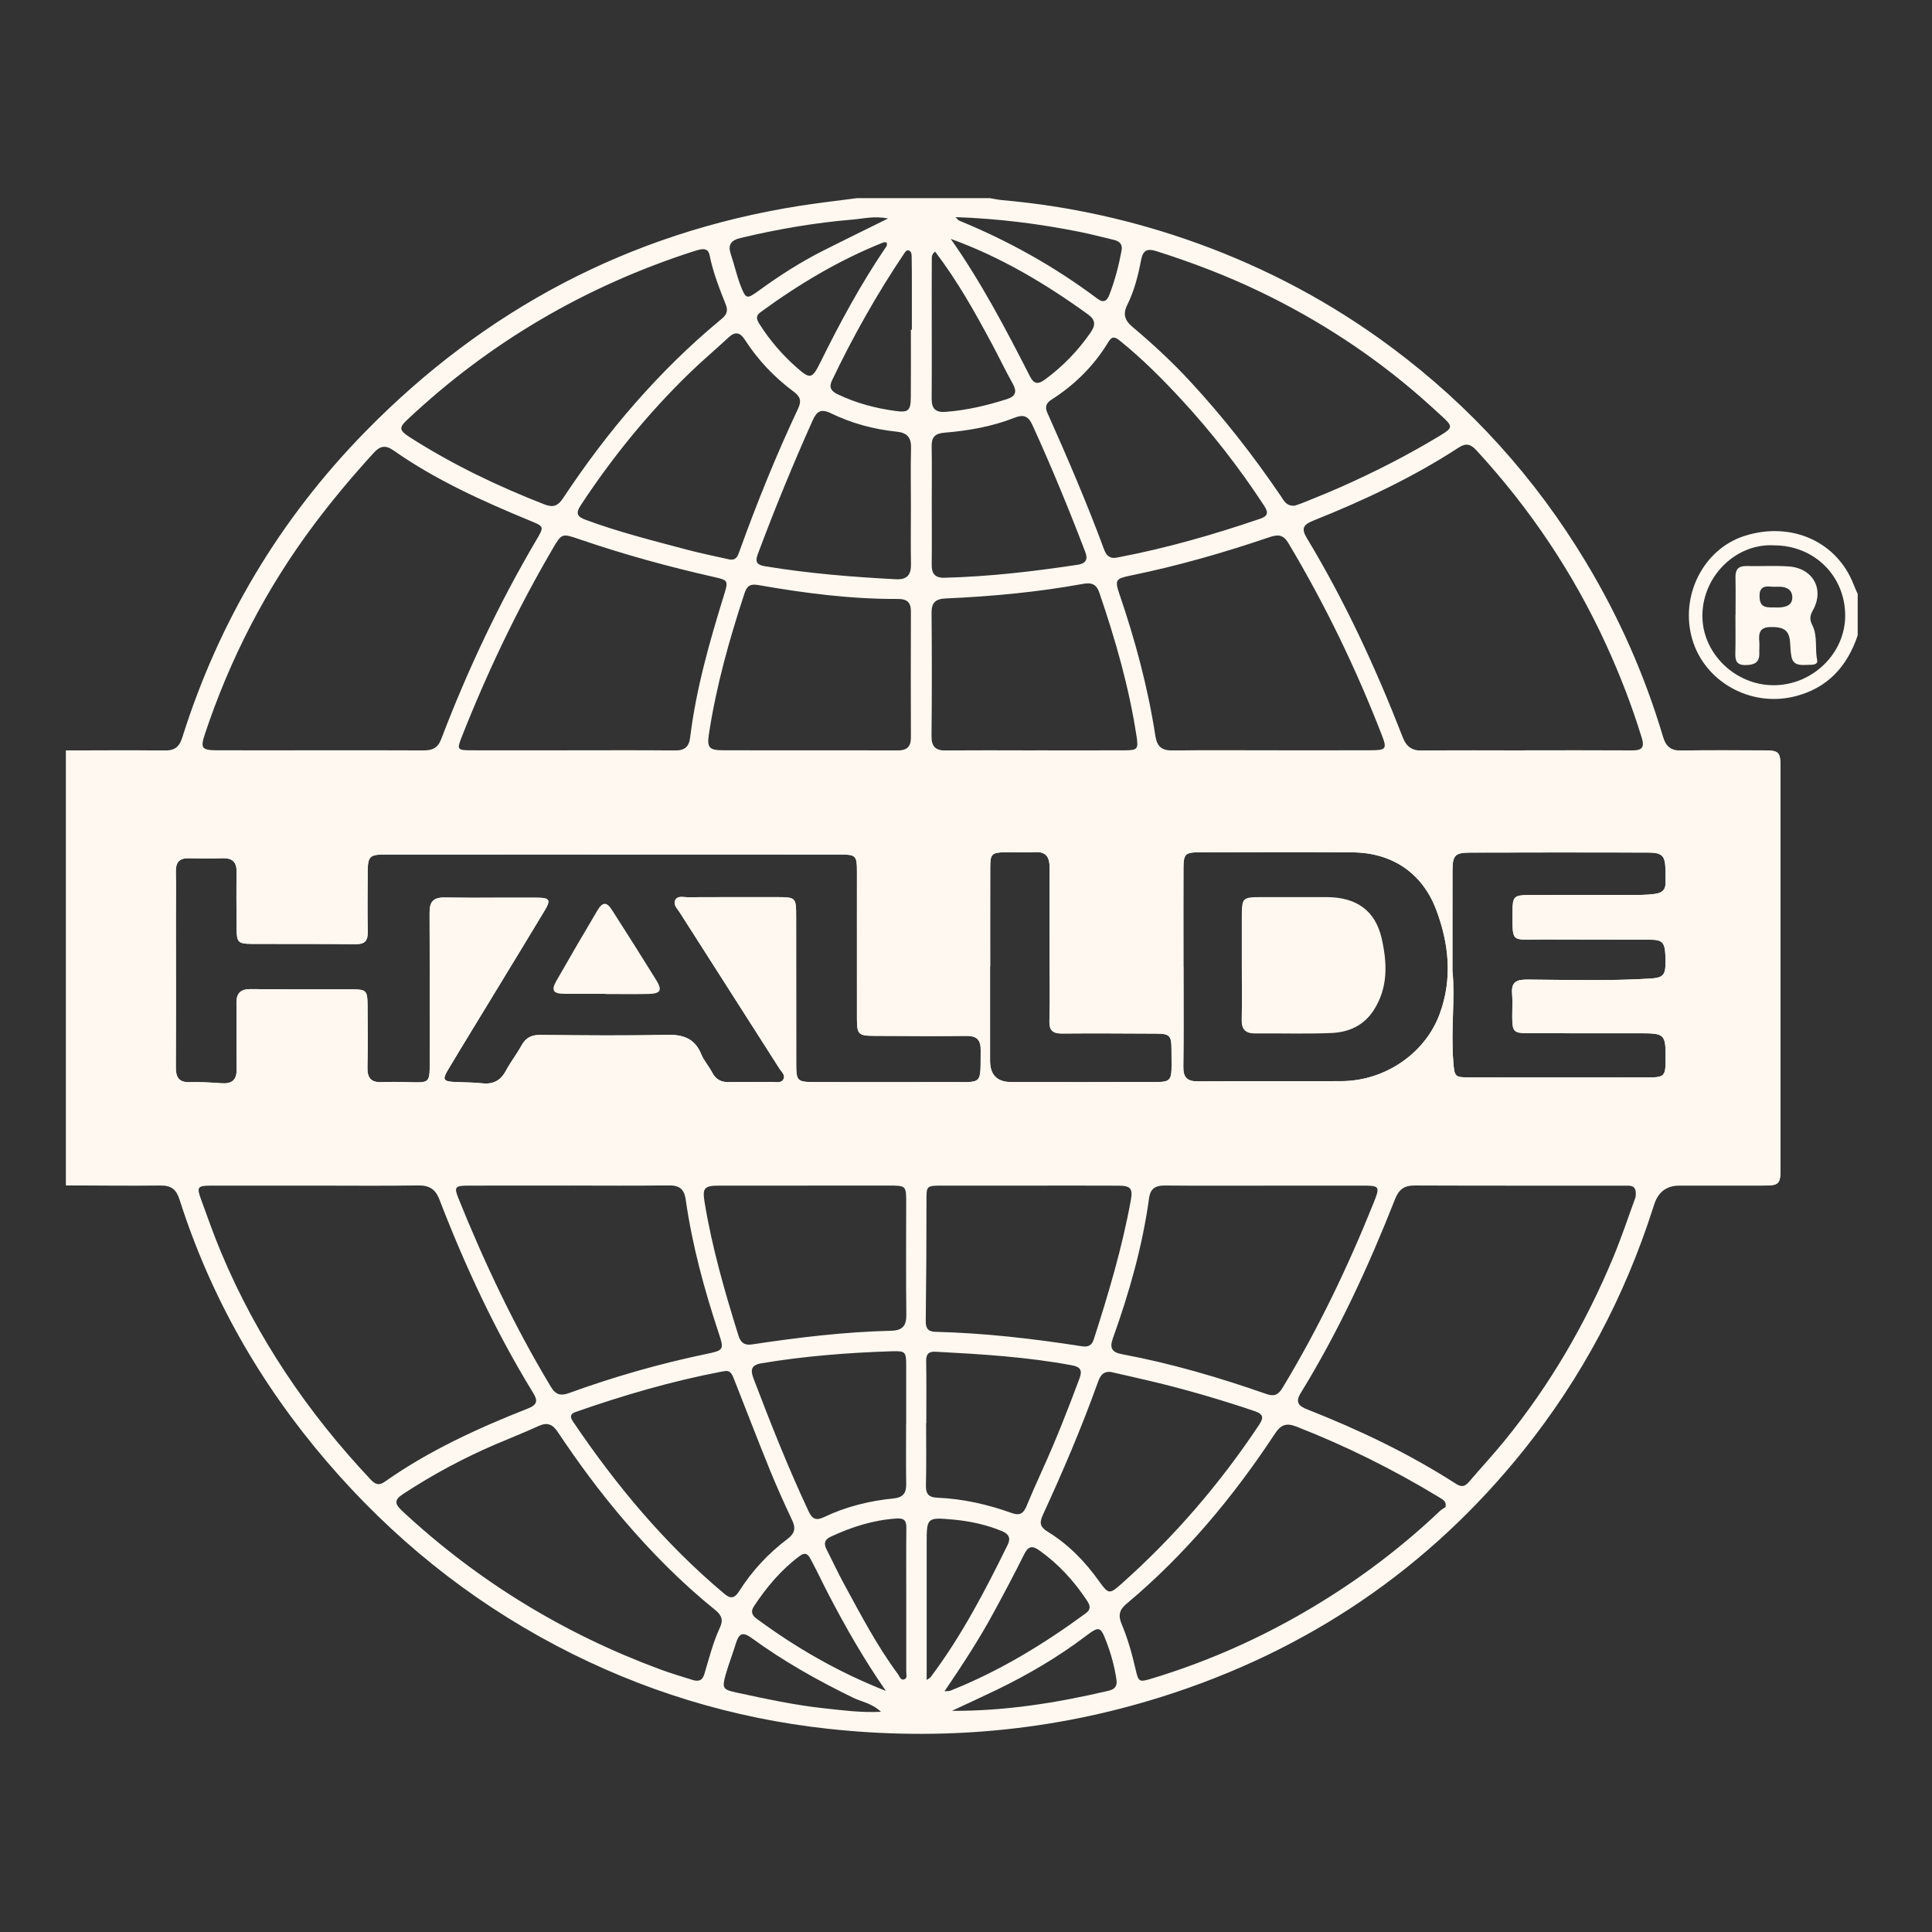 <svg width="120" height="120" viewBox="0 0 120 120" fill="none" xmlns="http://www.w3.org/2000/svg">
<rect x="0" y="0" width="120" height="120" fill="#333333" stroke="none"/>
<g clip-path="url(#clip0_268_2475)">
<path d="M4.103 73.624V46.611C6.131 46.609 8.16 46.588 10.188 46.616C10.816 46.625 11.126 46.433 11.321 45.81C13.592 38.588 17.39 32.223 22.707 26.795C30.118 19.234 39.067 14.466 49.641 12.789C50.831 12.601 52.029 12.468 53.223 12.308C55.976 12.308 58.729 12.308 61.482 12.308C61.743 12.351 62.003 12.409 62.265 12.432C66.425 12.799 70.472 13.7 74.384 15.115C78.711 16.68 82.732 18.825 86.425 21.574C91.349 25.237 95.361 29.689 98.502 34.909C100.557 38.322 102.158 41.938 103.29 45.75C103.477 46.38 103.79 46.633 104.468 46.618C106.158 46.579 107.849 46.602 109.538 46.606C110.486 46.609 110.587 46.701 110.589 47.621C110.593 55.958 110.593 64.294 110.589 72.631C110.589 73.544 110.484 73.637 109.531 73.64C107.792 73.644 106.053 73.64 104.314 73.641C103.533 73.641 103.015 74.017 102.76 74.769C102.729 74.859 102.699 74.949 102.67 75.04C100.915 80.525 98.258 85.549 94.647 90.061C88.732 97.449 81.189 102.554 72.105 105.407C65.366 107.524 58.458 108.143 51.425 107.377C45.475 106.728 39.858 105.004 34.583 102.23C29.067 99.328 24.32 95.477 20.286 90.766C16.152 85.94 13.076 80.538 11.152 74.509C10.95 73.876 10.635 73.627 9.969 73.635C8.013 73.658 6.059 73.633 4.103 73.627V73.624ZM38.094 53.074C33.362 53.074 28.63 53.071 23.897 53.075C22.974 53.075 22.848 53.198 22.839 54.106C22.828 55.368 22.818 56.631 22.841 57.892C22.851 58.442 22.652 58.652 22.08 58.645C19.931 58.621 17.782 58.638 15.634 58.627C14.784 58.622 14.7 58.525 14.695 57.656C14.687 56.488 14.677 55.322 14.695 54.154C14.705 53.544 14.435 53.288 13.824 53.305C13.124 53.325 12.423 53.325 11.723 53.308C11.123 53.292 10.911 53.581 10.923 54.142C10.94 55.071 10.926 55.999 10.926 56.929C10.926 60.049 10.936 63.169 10.921 66.289C10.919 66.898 11.094 67.234 11.781 67.217C12.431 67.2 13.085 67.234 13.734 67.282C14.408 67.334 14.712 67.088 14.699 66.393C14.671 65.037 14.703 63.678 14.687 62.321C14.68 61.692 14.928 61.427 15.59 61.435C17.691 61.462 19.791 61.441 21.892 61.449C22.744 61.452 22.823 61.538 22.829 62.413C22.837 63.699 22.854 64.986 22.822 66.27C22.805 66.932 23.026 67.251 23.733 67.214C24.312 67.182 24.893 67.204 25.471 67.219C26.669 67.251 26.689 67.24 26.689 66.055C26.689 62.934 26.698 59.814 26.682 56.694C26.679 56.048 26.882 55.737 27.595 55.747C29.526 55.775 31.458 55.747 33.389 55.758C34.143 55.762 34.22 55.907 33.836 56.544C32.862 58.161 31.881 59.774 30.9 61.386C29.87 63.082 28.829 64.77 27.811 66.472C27.467 67.046 27.547 67.167 28.206 67.202C28.785 67.232 29.367 67.222 29.942 67.285C30.631 67.361 31.09 67.121 31.415 66.516C31.709 65.97 32.096 65.474 32.395 64.933C32.658 64.458 33.003 64.275 33.56 64.281C36.169 64.307 38.777 64.337 41.383 64.274C42.425 64.248 43.156 64.492 43.561 65.493C43.721 65.885 44.028 66.216 44.224 66.598C44.448 67.032 44.773 67.222 45.265 67.214C46.158 67.197 47.052 67.218 47.946 67.204C48.197 67.199 48.524 67.305 48.668 67.018C48.789 66.772 48.544 66.579 48.421 66.386C46.352 63.142 44.279 59.9 42.208 56.657C42.057 56.421 41.789 56.184 41.95 55.891C42.098 55.624 42.43 55.729 42.683 55.728C44.518 55.719 46.353 55.722 48.188 55.722C49.441 55.722 49.449 55.729 49.45 56.941C49.453 59.99 49.45 63.039 49.454 66.088C49.456 67.151 49.52 67.208 50.618 67.21C53.394 67.214 56.172 67.218 58.948 67.21C61.097 67.202 60.887 67.434 60.911 65.227C60.919 64.585 60.671 64.334 60.016 64.341C58.109 64.362 56.201 64.347 54.294 64.338C53.313 64.334 53.227 64.248 53.226 63.266C53.223 60.242 53.226 57.216 53.226 54.191C53.226 53.114 53.184 53.074 52.074 53.074C47.414 53.072 42.754 53.074 38.094 53.074ZM94.731 46.605V46.602C96.952 46.602 99.172 46.593 101.393 46.608C101.993 46.612 102.154 46.415 101.974 45.83C101.373 43.868 100.635 41.958 99.782 40.09C97.742 35.625 95.041 31.593 91.703 27.97C91.346 27.582 91.059 27.501 90.597 27.802C87.766 29.646 84.717 31.08 81.581 32.333C80.961 32.581 80.803 32.811 81.168 33.417C83.545 37.355 85.462 41.512 87.124 45.786C87.358 46.39 87.699 46.629 88.358 46.621C90.482 46.589 92.607 46.609 94.731 46.609V46.605ZM19.86 46.603C22.008 46.603 24.155 46.595 26.304 46.609C26.849 46.613 27.194 46.461 27.402 45.912C29.044 41.607 31.007 37.447 33.355 33.47C33.8 32.715 33.775 32.694 32.962 32.359C29.999 31.137 27.079 29.825 24.446 27.98C23.946 27.63 23.615 27.687 23.216 28.124C21.906 29.556 20.663 31.036 19.5 32.589C16.519 36.57 14.282 40.918 12.721 45.611C12.436 46.471 12.54 46.599 13.489 46.602C15.613 46.608 17.736 46.603 19.86 46.602V46.603ZM101.586 74.363C101.7 73.56 101.251 73.647 100.909 73.645C96.564 73.64 92.217 73.651 87.871 73.633C87.212 73.63 86.886 73.88 86.648 74.483C85.01 78.637 83.149 82.69 80.799 86.508C80.422 87.119 80.68 87.338 81.222 87.551C84.434 88.816 87.537 90.297 90.438 92.165C90.779 92.385 90.995 92.329 91.237 92.046C91.969 91.192 92.734 90.365 93.444 89.495C96.278 86.019 98.502 82.186 100.214 78.064C100.744 76.787 101.177 75.472 101.586 74.363ZM19.534 73.64C17.41 73.64 15.286 73.637 13.162 73.641C12.256 73.643 12.201 73.714 12.498 74.526C12.899 75.622 13.286 76.726 13.737 77.8C15.948 83.072 19.105 87.74 23.036 91.912C23.309 92.201 23.539 92.286 23.899 92.033C26.647 90.097 29.689 88.707 32.808 87.477C33.392 87.247 33.398 86.977 33.117 86.519C30.773 82.699 28.895 78.657 27.288 74.49C27.047 73.866 26.662 73.62 25.978 73.63C23.831 73.663 21.682 73.641 19.533 73.64H19.534ZM78.995 46.603C81.045 46.603 83.096 46.609 85.146 46.6C86.088 46.598 86.16 46.515 85.834 45.673C84.23 41.532 82.301 37.545 80.019 33.724C79.728 33.237 79.408 33.175 78.883 33.354C76.055 34.314 73.186 35.142 70.253 35.742C69.29 35.94 69.227 36.014 69.536 36.919C70.515 39.787 71.298 42.704 71.76 45.697C71.866 46.38 72.16 46.623 72.845 46.613C74.896 46.585 76.946 46.603 78.996 46.603H78.995ZM35.547 46.603C37.671 46.603 39.795 46.59 41.921 46.612C42.521 46.618 42.795 46.392 42.866 45.806C43.238 42.767 44.079 39.837 44.981 36.92C45.242 36.078 45.218 36.035 44.393 35.849C41.544 35.205 38.732 34.436 35.97 33.487C34.902 33.12 34.885 33.128 34.323 34.091C32.124 37.852 30.257 41.768 28.663 45.813C28.373 46.548 28.409 46.6 29.247 46.603C31.348 46.608 33.447 46.605 35.548 46.603H35.547ZM89.788 93.608C89.816 93.298 89.771 93.231 89.374 92.99C86.554 91.279 83.61 89.815 80.529 88.61C79.88 88.356 79.551 88.497 79.18 89.06C76.592 92.988 73.597 96.58 69.963 99.62C69.52 99.99 69.446 100.343 69.663 100.862C70.042 101.763 70.308 102.704 70.527 103.656C70.718 104.49 70.741 104.501 71.592 104.242C74.691 103.3 77.649 102.03 80.464 100.446C83.724 98.612 86.724 96.427 89.43 93.856C89.568 93.726 89.748 93.637 89.788 93.61V93.608ZM80.415 31.406C80.535 31.366 80.722 31.314 80.899 31.241C81.7 30.913 82.507 30.594 83.298 30.242C85.412 29.303 87.467 28.253 89.445 27.056C90.256 26.566 90.251 26.482 89.53 25.827C89.104 25.44 88.681 25.051 88.248 24.672C85.23 22.038 81.901 19.869 78.281 18.126C76.194 17.122 74.038 16.302 71.831 15.601C71.272 15.422 70.995 15.526 70.876 16.147C70.695 17.104 70.454 18.058 70.016 18.939C69.733 19.507 69.858 19.899 70.337 20.302C71.586 21.352 72.783 22.458 73.891 23.655C75.964 25.89 77.833 28.28 79.543 30.796C79.737 31.081 79.887 31.451 80.413 31.407L80.415 31.406ZM78.644 73.64V73.643C76.545 73.643 74.445 73.653 72.345 73.635C71.769 73.631 71.453 73.817 71.37 74.42C70.962 77.405 70.14 80.29 69.124 83.122C68.907 83.728 69.061 83.995 69.688 84.112C72.753 84.684 75.733 85.56 78.669 86.588C79.151 86.756 79.403 86.629 79.66 86.203C81.877 82.534 83.723 78.688 85.314 74.72C85.734 73.671 85.698 73.641 84.582 73.64C82.603 73.637 80.624 73.64 78.644 73.64ZM35.343 73.64C33.245 73.64 31.145 73.635 29.047 73.641C28.274 73.643 28.196 73.738 28.464 74.406C30.096 78.457 31.962 82.396 34.223 86.149C34.521 86.645 34.84 86.709 35.351 86.523C38.115 85.519 40.937 84.71 43.821 84.108C44.974 83.868 44.986 83.844 44.626 82.756C43.734 80.06 42.992 77.327 42.592 74.516C42.493 73.82 42.173 73.615 41.495 73.626C39.445 73.658 37.394 73.637 35.344 73.637L35.343 73.64ZM43.506 15.491C43.413 15.516 43.225 15.561 43.043 15.621C36.331 17.792 30.404 21.265 25.291 26.075C24.768 26.566 24.797 26.736 25.449 27.154C28.09 28.845 30.906 30.195 33.831 31.336C34.365 31.543 34.663 31.412 34.966 30.954C36.341 28.88 37.828 26.891 39.477 25.015C41.078 23.193 42.791 21.492 44.663 19.941C44.971 19.686 45.293 19.457 45.084 18.931C44.689 17.935 44.294 16.934 44.08 15.879C44.028 15.619 43.926 15.422 43.508 15.491H43.506ZM43.073 104.362C43.608 104.494 43.692 104.165 43.782 103.866C44.061 102.93 44.302 101.98 44.716 101.089C44.934 100.621 44.828 100.325 44.419 99.995C42.319 98.302 40.437 96.394 38.693 94.347C37.229 92.631 35.898 90.823 34.65 88.952C34.33 88.47 34.002 88.319 33.452 88.572C32.578 88.973 31.68 89.325 30.794 89.704C28.774 90.568 26.852 91.605 25.017 92.809C24.481 93.161 24.514 93.414 24.966 93.834C29.647 98.192 35.004 101.47 41.026 103.696C41.725 103.955 42.447 104.159 43.073 104.362ZM73.506 60.043H73.509C73.509 62.113 73.526 64.184 73.499 66.253C73.49 66.932 73.737 67.172 74.429 67.167C77.397 67.139 80.364 67.161 83.33 67.151C86.001 67.142 88.512 65.451 89.422 62.979C90.225 60.799 90.004 58.608 89.196 56.483C88.335 54.22 86.467 52.962 84.016 52.942C80.831 52.917 77.647 52.931 74.462 52.938C73.624 52.939 73.512 53.054 73.507 53.903C73.499 55.95 73.505 57.996 73.505 60.042L73.506 60.043ZM90.219 60.376C90.384 61.96 90.113 63.938 90.264 65.912C90.34 66.905 90.342 66.921 91.378 66.922C95.023 66.927 98.671 66.927 102.316 66.922C103.391 66.922 103.451 66.852 103.454 65.776C103.458 64.225 103.412 64.179 101.84 64.178C99.521 64.178 97.203 64.182 94.884 64.174C94.027 64.171 93.938 64.072 93.928 63.22C93.922 62.72 93.96 62.217 93.919 61.721C93.863 61.016 94.166 60.839 94.854 60.843C97.388 60.861 99.924 60.935 102.458 60.783C103.315 60.732 103.46 60.585 103.448 59.671C103.433 58.522 103.326 58.369 102.429 58.364C100.208 58.352 97.987 58.366 95.764 58.352C93.835 58.341 93.941 58.639 93.947 56.541C93.95 55.702 94.06 55.596 94.916 55.594C96.848 55.585 98.779 55.594 100.712 55.588C101.412 55.585 102.112 55.617 102.809 55.519C103.241 55.458 103.464 55.262 103.448 54.82C103.439 54.583 103.454 54.344 103.448 54.106C103.432 53.138 103.274 52.955 102.319 52.954C98.649 52.945 94.979 52.945 91.308 52.957C90.377 52.959 90.222 53.128 90.217 54.059C90.21 56.035 90.214 58.012 90.214 60.379L90.219 60.376ZM64.293 46.606C66.126 46.606 67.958 46.611 69.791 46.605C70.668 46.602 70.718 46.546 70.589 45.707C70.124 42.664 69.275 39.718 68.281 36.807C68.103 36.285 67.794 36.17 67.293 36.261C64.467 36.777 61.614 37.044 58.747 37.17C58.102 37.199 57.856 37.429 57.861 38.072C57.883 40.616 57.885 43.162 57.858 45.706C57.851 46.392 58.118 46.628 58.797 46.618C60.629 46.59 62.462 46.608 64.295 46.608L64.293 46.606ZM50.237 46.606C52.07 46.606 53.903 46.598 55.736 46.612C56.305 46.616 56.579 46.403 56.578 45.817C56.567 43.2 56.569 40.583 56.578 37.966C56.579 37.425 56.341 37.199 55.789 37.202C52.861 37.217 49.97 36.843 47.094 36.338C46.616 36.254 46.398 36.378 46.248 36.836C45.3 39.711 44.483 42.618 44.029 45.616C43.906 46.426 44.047 46.596 44.883 46.6C46.668 46.609 48.452 46.603 50.237 46.605V46.606ZM63.895 73.641C62.108 73.641 60.322 73.638 58.535 73.641C57.522 73.643 57.545 73.647 57.545 74.618C57.545 77.094 57.532 79.57 57.499 82.047C57.493 82.501 57.634 82.71 58.102 82.722C61.148 82.797 64.167 83.147 67.174 83.616C67.573 83.678 67.809 83.588 67.938 83.185C68.852 80.346 69.701 77.492 70.236 74.556C70.371 73.817 70.227 73.648 69.472 73.644C67.613 73.634 65.754 73.641 63.895 73.641ZM50.012 73.641C48.226 73.641 46.439 73.638 44.652 73.641C43.754 73.643 43.619 73.79 43.758 74.639C44.219 77.468 45.012 80.213 45.864 82.946C45.998 83.379 46.225 83.578 46.706 83.505C49.57 83.073 52.444 82.724 55.344 82.656C56.069 82.639 56.301 82.338 56.294 81.65C56.266 79.34 56.282 77.029 56.285 74.719C56.285 73.637 56.289 73.638 55.158 73.638C53.443 73.638 51.729 73.638 50.015 73.64L50.012 73.641ZM45.352 34.758C45.713 34.797 45.815 34.559 45.909 34.297C46.998 31.266 48.205 28.281 49.578 25.363C49.789 24.913 49.714 24.635 49.312 24.338C48.105 23.443 47.081 22.368 46.271 21.111C45.956 20.623 45.66 20.578 45.238 20.971C44.431 21.722 43.584 22.433 42.795 23.202C40.243 25.686 38.01 28.429 36.061 31.399C35.747 31.877 35.847 32.09 36.363 32.282C38.423 33.048 40.553 33.577 42.672 34.143C43.557 34.379 44.458 34.554 45.351 34.758H45.352ZM44.999 85.167C44.904 85.181 44.857 85.186 44.81 85.196C41.723 85.786 38.717 86.662 35.756 87.7C35.401 87.824 35.398 88.008 35.589 88.293C38.264 92.255 41.304 95.904 44.996 98.998C45.41 99.346 45.649 99.244 45.909 98.834C46.71 97.569 47.724 96.483 48.921 95.579C49.38 95.232 49.43 94.909 49.201 94.423C48.714 93.387 48.242 92.342 47.81 91.281C47.056 89.426 46.339 87.555 45.604 85.692C45.489 85.397 45.381 85.087 44.999 85.168V85.167ZM69.276 34.647C69.347 34.635 69.42 34.623 69.491 34.61C72.483 34.04 75.4 33.2 78.276 32.218C78.728 32.063 78.806 31.853 78.528 31.427C76.992 29.08 75.278 26.872 73.373 24.81C72.186 23.525 70.95 22.287 69.584 21.183C69.3 20.955 69.093 20.826 68.848 21.233C67.957 22.711 66.757 23.902 65.295 24.834C64.986 25.03 64.89 25.276 65.047 25.624C66.303 28.436 67.517 31.263 68.585 34.15C68.704 34.47 68.897 34.687 69.279 34.649L69.276 34.647ZM68.963 85.209C68.439 85.178 68.303 85.549 68.169 85.917C67.167 88.702 66.006 91.422 64.767 94.109C64.531 94.62 64.631 94.865 65.082 95.141C66.37 95.932 67.399 96.997 68.269 98.216C68.856 99.037 68.913 99.037 69.692 98.342C72.95 95.438 75.764 92.16 78.176 88.544C78.489 88.076 78.52 87.846 77.891 87.634C75.764 86.919 73.615 86.289 71.43 85.773C70.61 85.579 69.785 85.396 68.963 85.209ZM56.281 88.426H56.285C56.285 87.235 56.283 86.045 56.285 84.854C56.286 83.956 56.257 83.902 55.363 83.931C52.661 84.018 49.969 84.229 47.298 84.675C46.622 84.788 46.613 85.121 46.806 85.629C47.865 88.414 48.963 91.184 50.231 93.887C50.459 94.372 50.705 94.456 51.18 94.23C52.541 93.581 53.994 93.222 55.491 93.072C56.13 93.008 56.297 92.709 56.286 92.142C56.265 90.904 56.279 89.665 56.279 88.427L56.281 88.426ZM61.5 60.023H61.494C61.494 61.975 61.494 63.929 61.494 65.882C61.494 66.764 61.931 67.206 62.804 67.208C65.46 67.21 68.116 67.218 70.772 67.205C73 67.195 72.758 67.45 72.763 65.198C72.764 64.305 72.658 64.204 71.769 64.199C69.837 64.189 67.906 64.178 65.974 64.194C65.39 64.198 65.159 64.008 65.18 63.402C65.224 62.188 65.196 60.974 65.196 59.759C65.196 57.806 65.19 55.852 65.195 53.9C65.195 53.285 65.012 52.887 64.282 52.927C63.681 52.959 63.075 52.927 62.472 52.935C61.601 52.945 61.507 53.028 61.504 53.879C61.497 55.927 61.501 57.975 61.501 60.023H61.5ZM56.578 31.407C56.578 30.217 56.554 29.026 56.586 27.837C56.604 27.189 56.365 26.881 55.698 26.812C54.271 26.666 52.894 26.293 51.609 25.669C50.971 25.36 50.722 25.563 50.469 26.126C49.249 28.847 48.121 31.604 47.077 34.396C46.907 34.849 46.948 35.078 47.51 35.17C50.203 35.615 52.917 35.838 55.64 35.978C56.331 36.014 56.595 35.712 56.583 35.048C56.56 33.834 56.578 32.619 56.578 31.406V31.407ZM57.871 31.356H57.874C57.874 32.592 57.885 33.828 57.87 35.065C57.863 35.622 58.061 35.901 58.67 35.885C61.446 35.812 64.196 35.495 66.936 35.078C67.429 35.003 67.593 34.763 67.407 34.28C66.386 31.61 65.3 28.969 64.111 26.367C63.867 25.834 63.55 25.734 63.027 25.942C61.627 26.495 60.154 26.752 58.661 26.875C58.074 26.924 57.857 27.154 57.867 27.718C57.889 28.93 57.873 30.144 57.873 31.356H57.871ZM57.534 88.401C57.534 88.401 57.525 88.401 57.522 88.401C57.522 89.686 57.545 90.971 57.511 92.255C57.496 92.777 57.677 93.002 58.196 93.024C59.802 93.088 61.349 93.443 62.852 93.981C63.337 94.156 63.569 93.996 63.746 93.578C64.06 92.832 64.382 92.089 64.718 91.352C65.58 89.465 66.335 87.535 67.058 85.593C67.239 85.106 67.091 84.897 66.591 84.804C63.788 84.278 60.949 84.109 58.108 83.958C57.675 83.935 57.517 84.111 57.525 84.55C57.55 85.833 57.534 87.118 57.534 88.403V88.401ZM58.664 105.051C58.88 105.03 58.957 105.038 59.019 105.014C62.058 103.812 64.815 102.13 67.433 100.209C67.829 99.919 67.67 99.646 67.475 99.356C66.686 98.175 65.741 97.146 64.573 96.31C64.08 95.957 63.853 96.054 63.599 96.567C62.986 97.803 62.334 99.023 61.675 100.236C60.788 101.865 59.771 103.419 58.664 105.051ZM59.052 14.838C60.964 17.555 62.488 20.47 63.985 23.4C64.24 23.901 64.527 23.849 64.898 23.578C66.012 22.763 66.952 21.788 67.738 20.656C68.062 20.187 68.046 19.866 67.57 19.521C64.932 17.616 62.158 15.959 59.054 14.838H59.052ZM58.08 15.629C57.858 15.799 57.877 15.971 57.876 16.131C57.871 16.773 57.87 17.416 57.87 18.058C57.87 20.294 57.883 22.53 57.867 24.767C57.863 25.384 58.108 25.627 58.734 25.581C60.041 25.484 61.301 25.186 62.543 24.79C63.101 24.612 63.173 24.318 62.9 23.826C62.446 23.014 62.047 22.173 61.607 21.354C60.559 19.4 59.481 17.465 58.082 15.629H58.08ZM57.557 104.347C57.695 104.248 57.766 104.219 57.805 104.167C59.726 101.611 61.191 98.797 62.591 95.945C62.792 95.534 62.655 95.278 62.239 95.103C61.272 94.702 60.26 94.482 59.225 94.387C57.557 94.233 57.557 94.252 57.557 95.902C57.557 98.684 57.557 101.467 57.557 104.347ZM56.289 99.347C56.289 97.873 56.279 96.398 56.295 94.925C56.299 94.485 56.202 94.283 55.684 94.317C54.237 94.412 52.9 94.841 51.603 95.445C51.199 95.634 51.157 95.887 51.344 96.248C51.703 96.947 52.032 97.662 52.407 98.352C53.454 100.277 54.468 102.223 55.781 103.994C55.882 104.131 55.94 104.407 56.191 104.297C56.363 104.221 56.288 103.999 56.289 103.839C56.292 102.341 56.291 100.843 56.289 99.346V99.347ZM56.576 20.48C56.596 20.48 56.617 20.48 56.637 20.48C56.637 19.576 56.637 18.671 56.637 17.766C56.637 17.147 56.637 16.528 56.624 15.909C56.621 15.771 56.602 15.604 56.44 15.556C56.307 15.518 56.231 15.638 56.163 15.739C54.465 18.264 52.978 20.903 51.671 23.643C51.473 24.061 51.626 24.297 52.026 24.488C53.168 25.037 54.374 25.358 55.624 25.527C56.411 25.633 56.565 25.504 56.572 24.697C56.585 23.292 56.576 21.885 56.576 20.48ZM55.023 105.026C53.62 102.997 52.515 101.049 51.479 99.063C51.115 98.365 50.783 97.65 50.412 96.957C50.261 96.676 50.118 96.311 49.662 96.651C48.511 97.509 47.611 98.584 46.83 99.767C46.613 100.096 46.703 100.328 47.007 100.55C49.431 102.331 52.012 103.839 55.024 105.026H55.023ZM55.062 15.056C55 15.056 54.923 15.036 54.865 15.059C52.119 16.152 49.611 17.655 47.239 19.39C46.881 19.651 47.024 19.899 47.208 20.183C47.831 21.155 48.579 22.023 49.443 22.791C50.322 23.575 50.437 23.556 50.964 22.488C52.157 20.069 53.438 17.7 54.95 15.458C55.026 15.346 55.142 15.238 55.065 15.056H55.062ZM59.348 13.487C59.497 13.635 59.525 13.683 59.564 13.698C62.633 14.956 65.503 16.557 68.148 18.542C68.549 18.844 68.755 18.695 68.903 18.315C69.248 17.423 69.487 16.501 69.663 15.563C69.737 15.173 69.539 14.983 69.185 14.899C68.459 14.727 67.736 14.536 67.004 14.39C64.521 13.897 62.016 13.578 59.348 13.485V13.487ZM59.122 106.263C62.443 106.282 65.664 105.765 68.852 105.016C69.249 104.923 69.407 104.731 69.343 104.307C69.221 103.503 69.011 102.729 68.72 101.97C68.355 101.019 68.278 100.984 67.445 101.615C65.721 102.923 63.86 104.011 61.911 104.956C60.987 105.403 60.051 105.829 59.12 106.265L59.122 106.263ZM54.721 106.323C54.133 105.779 53.516 105.704 52.994 105.451C50.787 104.378 48.656 103.179 46.678 101.734C46.12 101.327 45.893 101.478 45.716 102.05C45.513 102.709 45.26 103.352 45.073 104.014C44.834 104.858 44.896 104.946 45.742 105.127C47.553 105.516 49.366 105.913 51.208 106.108C52.313 106.225 53.428 106.383 54.72 106.323H54.721ZM55.159 13.57C54.304 13.4 53.639 13.581 52.974 13.637C50.616 13.833 48.291 14.233 45.99 14.783C45.38 14.929 45.199 15.226 45.397 15.808C45.612 16.438 45.752 17.094 45.99 17.716C46.326 18.588 46.383 18.596 47.126 18.056C48.389 17.136 49.701 16.293 51.097 15.585C52.397 14.926 53.709 14.289 55.159 13.571V13.57Z" fill="#FFF8F1"/>
<path d="M115.385 39.464C114.731 41.398 113.508 42.761 111.442 43.263C108.711 43.928 105.887 42.341 105.113 39.718C104.32 37.029 105.792 34.106 108.351 33.288C111.248 32.363 114.092 33.628 115.13 36.302C115.206 36.501 115.299 36.695 115.385 36.891V39.464ZM110.2 33.873C107.872 33.728 105.781 35.731 105.739 38.179C105.698 40.557 107.762 42.558 110.158 42.561C112.584 42.564 114.622 40.573 114.608 38.216C114.593 35.759 112.685 33.88 110.2 33.873Z" fill="#FFF8F1"/>
<path d="M37.597 61.728C36.754 61.728 35.911 61.728 35.069 61.728C34.362 61.728 34.215 61.524 34.556 60.926C35.395 59.456 36.248 57.992 37.113 56.537C37.428 56.01 37.684 56.007 38.01 56.517C38.938 57.963 39.856 59.417 40.762 60.878C41.154 61.512 41.036 61.718 40.271 61.737C39.38 61.758 38.488 61.742 37.597 61.742C37.597 61.738 37.597 61.734 37.597 61.73V61.728Z" fill="#FFF8F1"/>
<path d="M77.13 59.903C77.13 58.904 77.129 57.904 77.13 56.904C77.133 55.77 77.176 55.724 78.292 55.722C79.667 55.72 81.042 55.718 82.417 55.722C84.239 55.728 85.427 56.549 85.821 58.298C86.156 59.79 86.235 61.307 85.343 62.715C84.713 63.709 83.768 64.12 82.669 64.164C81.105 64.228 79.534 64.174 77.966 64.189C77.352 64.195 77.107 63.939 77.123 63.329C77.152 62.187 77.131 61.045 77.13 59.903Z" fill="#FFF8F1"/>
<path d="M107.798 38.209C107.798 37.426 107.811 36.641 107.794 35.858C107.783 35.388 107.959 35.149 108.462 35.159C109.328 35.175 110.197 35.128 111.061 35.179C112.603 35.271 113.345 36.594 112.594 37.922C112.401 38.264 112.4 38.501 112.566 38.83C112.908 39.511 112.72 40.282 112.866 41.003C112.929 41.312 112.542 41.289 112.317 41.295C111.89 41.305 111.397 41.381 111.273 40.799C111.203 40.477 111.213 40.139 111.177 39.809C111.103 39.133 110.77 38.929 109.951 38.948C109.282 38.962 109.228 39.347 109.273 39.853C109.293 40.089 109.266 40.327 109.274 40.565C109.298 41.186 108.918 41.309 108.388 41.308C107.841 41.308 107.773 41.001 107.785 40.562C107.807 39.779 107.791 38.994 107.791 38.211H107.796L107.798 38.209ZM110.254 37.729C110.35 37.729 110.445 37.735 110.541 37.729C110.961 37.702 111.336 37.57 111.323 37.086C111.31 36.627 110.968 36.45 110.532 36.441C110.341 36.437 110.147 36.457 109.957 36.435C109.377 36.37 109.254 36.681 109.295 37.166C109.348 37.802 109.828 37.72 110.254 37.729Z" fill="#FFF8F1"/>
<path fill-rule="evenodd" clip-rule="evenodd" d="M4.103 46.61V73.624V73.624H109.979C110.519 73.574 110.589 73.374 110.589 72.63C110.593 64.293 110.593 55.958 110.589 47.621C110.587 46.794 110.505 46.636 109.802 46.61H104.812C104.697 46.612 104.583 46.615 104.468 46.617C104.383 46.619 104.303 46.617 104.229 46.61H89.195C88.916 46.613 88.637 46.616 88.358 46.62C88.271 46.621 88.189 46.618 88.112 46.61H73.054C72.984 46.611 72.915 46.612 72.845 46.613C72.789 46.614 72.736 46.613 72.685 46.61H59.362C59.174 46.612 58.986 46.615 58.797 46.617C58.717 46.619 58.643 46.616 58.574 46.61H55.828C55.798 46.611 55.767 46.612 55.736 46.612C55.677 46.611 55.617 46.611 55.558 46.61H42.021C41.989 46.612 41.955 46.612 41.921 46.612C41.876 46.611 41.831 46.611 41.786 46.61H10.396C10.331 46.615 10.262 46.617 10.188 46.616C10.037 46.614 9.885 46.612 9.733 46.61H4.103ZM34.039 53.073C35.391 53.073 36.742 53.074 38.094 53.074C39.648 53.074 41.201 53.073 42.754 53.073C45.861 53.073 48.968 53.072 52.074 53.074C53.184 53.074 53.226 53.114 53.226 54.191C53.226 55.199 53.226 56.208 53.225 57.216C53.225 59.233 53.224 61.249 53.226 63.266C53.227 64.248 53.313 64.333 54.294 64.338C54.601 64.339 54.908 64.341 55.216 64.342C56.816 64.35 58.416 64.359 60.016 64.341C60.671 64.333 60.919 64.585 60.911 65.227C60.899 66.335 60.946 66.828 60.723 67.046C60.503 67.261 60.018 67.206 58.948 67.209C56.172 67.218 53.394 67.213 50.618 67.209C49.52 67.208 49.456 67.15 49.454 66.087C49.452 64.393 49.452 62.699 49.452 61.005C49.451 59.651 49.451 58.296 49.45 56.941C49.449 55.729 49.441 55.722 48.188 55.722C47.821 55.722 47.454 55.722 47.087 55.722C45.62 55.721 44.151 55.721 42.683 55.728C42.627 55.728 42.568 55.723 42.508 55.718C42.293 55.701 42.065 55.682 41.95 55.891C41.821 56.126 41.968 56.325 42.109 56.516C42.144 56.563 42.178 56.61 42.208 56.657C42.998 57.894 43.789 59.132 44.58 60.369C45.861 62.374 47.142 64.38 48.421 66.386C48.45 66.43 48.484 66.475 48.52 66.519C48.638 66.67 48.761 66.828 48.668 67.018C48.555 67.243 48.329 67.227 48.116 67.211C48.058 67.207 48 67.203 47.946 67.203C47.516 67.21 47.086 67.209 46.657 67.207C46.193 67.206 45.729 67.204 45.265 67.213C44.773 67.222 44.448 67.032 44.224 66.597C44.138 66.431 44.032 66.274 43.926 66.118C43.788 65.915 43.651 65.714 43.561 65.493C43.156 64.492 42.425 64.248 41.383 64.273C38.892 64.334 36.399 64.309 33.906 64.284C33.791 64.283 33.675 64.282 33.56 64.281C33.003 64.275 32.658 64.458 32.395 64.932C32.251 65.194 32.086 65.444 31.921 65.695C31.744 65.964 31.567 66.233 31.415 66.516C31.09 67.121 30.631 67.361 29.942 67.285C29.571 67.244 29.197 67.234 28.822 67.224C28.617 67.218 28.411 67.213 28.206 67.202C27.547 67.166 27.467 67.046 27.811 66.472C28.501 65.319 29.201 64.172 29.901 63.025C30.234 62.479 30.568 61.933 30.9 61.386C31.881 59.774 32.862 58.16 33.836 56.544C34.22 55.906 34.143 55.762 33.389 55.758C32.594 55.753 31.799 55.755 31.003 55.757C29.867 55.76 28.731 55.763 27.595 55.746C26.882 55.736 26.679 56.048 26.682 56.694C26.694 59 26.692 61.306 26.691 63.612C26.69 64.426 26.689 65.24 26.689 66.054C26.689 67.239 26.669 67.251 25.471 67.219C25.415 67.218 25.359 67.216 25.303 67.215C24.78 67.2 24.256 67.185 23.733 67.213C23.026 67.251 22.805 66.932 22.822 66.27C22.848 65.205 22.841 64.138 22.834 63.071C22.832 62.852 22.831 62.632 22.829 62.413C22.823 61.538 22.744 61.452 21.892 61.449C21.09 61.446 20.288 61.447 19.486 61.448C18.187 61.45 16.889 61.452 15.59 61.435C14.928 61.426 14.68 61.692 14.687 62.321C14.694 62.926 14.692 63.531 14.69 64.137C14.687 64.889 14.684 65.641 14.699 66.393C14.712 67.088 14.408 67.334 13.734 67.282C13.085 67.233 12.431 67.199 11.781 67.216C11.094 67.233 10.919 66.898 10.921 66.289C10.932 64.079 10.93 61.868 10.928 59.658C10.927 58.748 10.926 57.838 10.926 56.928C10.926 56.638 10.927 56.348 10.929 56.057C10.932 55.419 10.935 54.78 10.923 54.141C10.911 53.581 11.123 53.292 11.723 53.308C12.423 53.325 13.124 53.325 13.824 53.305C14.435 53.288 14.705 53.544 14.695 54.154C14.679 55.21 14.686 56.265 14.693 57.321C14.693 57.433 14.694 57.544 14.695 57.656C14.7 58.525 14.784 58.622 15.634 58.626C16.511 58.631 17.388 58.631 18.265 58.631C19.537 58.631 20.808 58.63 22.08 58.645C22.652 58.652 22.851 58.442 22.841 57.892C22.818 56.631 22.828 55.367 22.839 54.105C22.848 53.198 22.974 53.075 23.897 53.075C27.278 53.072 30.658 53.072 34.039 53.073ZM73.509 60.043H73.506L73.505 60.041C73.505 59.457 73.504 58.873 73.504 58.288C73.502 56.827 73.501 55.364 73.507 53.903C73.512 53.053 73.624 52.939 74.462 52.938C74.945 52.937 75.428 52.935 75.91 52.934C78.612 52.927 81.313 52.92 84.016 52.942C86.467 52.962 88.335 54.22 89.196 56.482C90.004 58.608 90.225 60.799 89.422 62.978C88.512 65.451 86.001 67.142 83.33 67.15C82.165 67.154 81 67.154 79.834 67.153C78.033 67.151 76.231 67.15 74.429 67.166C73.737 67.172 73.49 66.932 73.499 66.253C73.519 64.761 73.515 63.268 73.512 61.775C73.51 61.198 73.509 60.62 73.509 60.043ZM90.246 63.006C90.275 62.064 90.302 61.17 90.219 60.376L90.214 60.379C90.214 59.71 90.214 59.073 90.214 58.459C90.213 56.896 90.212 55.477 90.217 54.058C90.222 53.128 90.377 52.959 91.308 52.956C94.979 52.945 98.649 52.945 102.319 52.953C103.274 52.955 103.432 53.138 103.448 54.105C103.451 54.217 103.449 54.328 103.447 54.44C103.445 54.567 103.443 54.694 103.448 54.82C103.464 55.262 103.241 55.458 102.809 55.519C102.259 55.596 101.707 55.592 101.154 55.589C101.007 55.588 100.86 55.587 100.712 55.588C99.834 55.59 98.955 55.59 98.077 55.59C97.023 55.589 95.97 55.589 94.916 55.593C94.06 55.596 93.95 55.702 93.947 56.541C93.944 57.583 93.916 58.034 94.126 58.225C94.338 58.419 94.793 58.346 95.764 58.352C96.934 58.359 98.103 58.359 99.272 58.359C100.325 58.358 101.377 58.358 102.429 58.363C103.326 58.369 103.433 58.522 103.448 59.671C103.46 60.584 103.315 60.732 102.458 60.783C100.436 60.904 98.413 60.881 96.39 60.858C95.878 60.852 95.366 60.847 94.854 60.843C94.166 60.839 93.863 61.016 93.919 61.721C93.945 62.039 93.939 62.361 93.933 62.683C93.93 62.862 93.926 63.041 93.928 63.22C93.938 64.072 94.027 64.171 94.884 64.173C96.623 64.18 98.362 64.179 100.101 64.178C100.68 64.178 101.26 64.178 101.84 64.178C103.412 64.179 103.458 64.225 103.454 65.776C103.451 66.852 103.391 66.922 102.316 66.922C98.671 66.926 95.023 66.926 91.378 66.922C90.342 66.92 90.34 66.905 90.264 65.911C90.189 64.928 90.218 63.943 90.246 63.006ZM61.494 60.023H61.5H61.501C61.501 59.464 61.501 58.905 61.501 58.346C61.5 56.857 61.499 55.368 61.504 53.878C61.507 53.028 61.601 52.945 62.472 52.935C62.705 52.931 62.939 52.934 63.172 52.937C63.543 52.942 63.913 52.946 64.282 52.926C65.012 52.886 65.195 53.285 65.195 53.9C65.192 55.142 65.193 56.385 65.195 57.628C65.195 58.338 65.196 59.048 65.196 59.758C65.196 60.098 65.198 60.437 65.2 60.777C65.206 61.652 65.212 62.527 65.18 63.401C65.159 64.007 65.39 64.198 65.974 64.193C67.809 64.178 69.644 64.188 71.479 64.198L71.769 64.199C72.658 64.203 72.764 64.305 72.763 65.198C72.761 66.325 72.82 66.824 72.6 67.043C72.382 67.261 71.885 67.2 70.772 67.205C68.78 67.215 66.788 67.212 64.796 67.21C64.132 67.209 63.468 67.208 62.804 67.208C61.931 67.206 61.494 66.764 61.494 65.881V60.023Z" fill="#FFF8F1"/>
</g>
<defs>
<clipPath id="clip0_268_2475">
<rect width="120" height="120" fill="white"/>
</clipPath>
</defs>
</svg>
